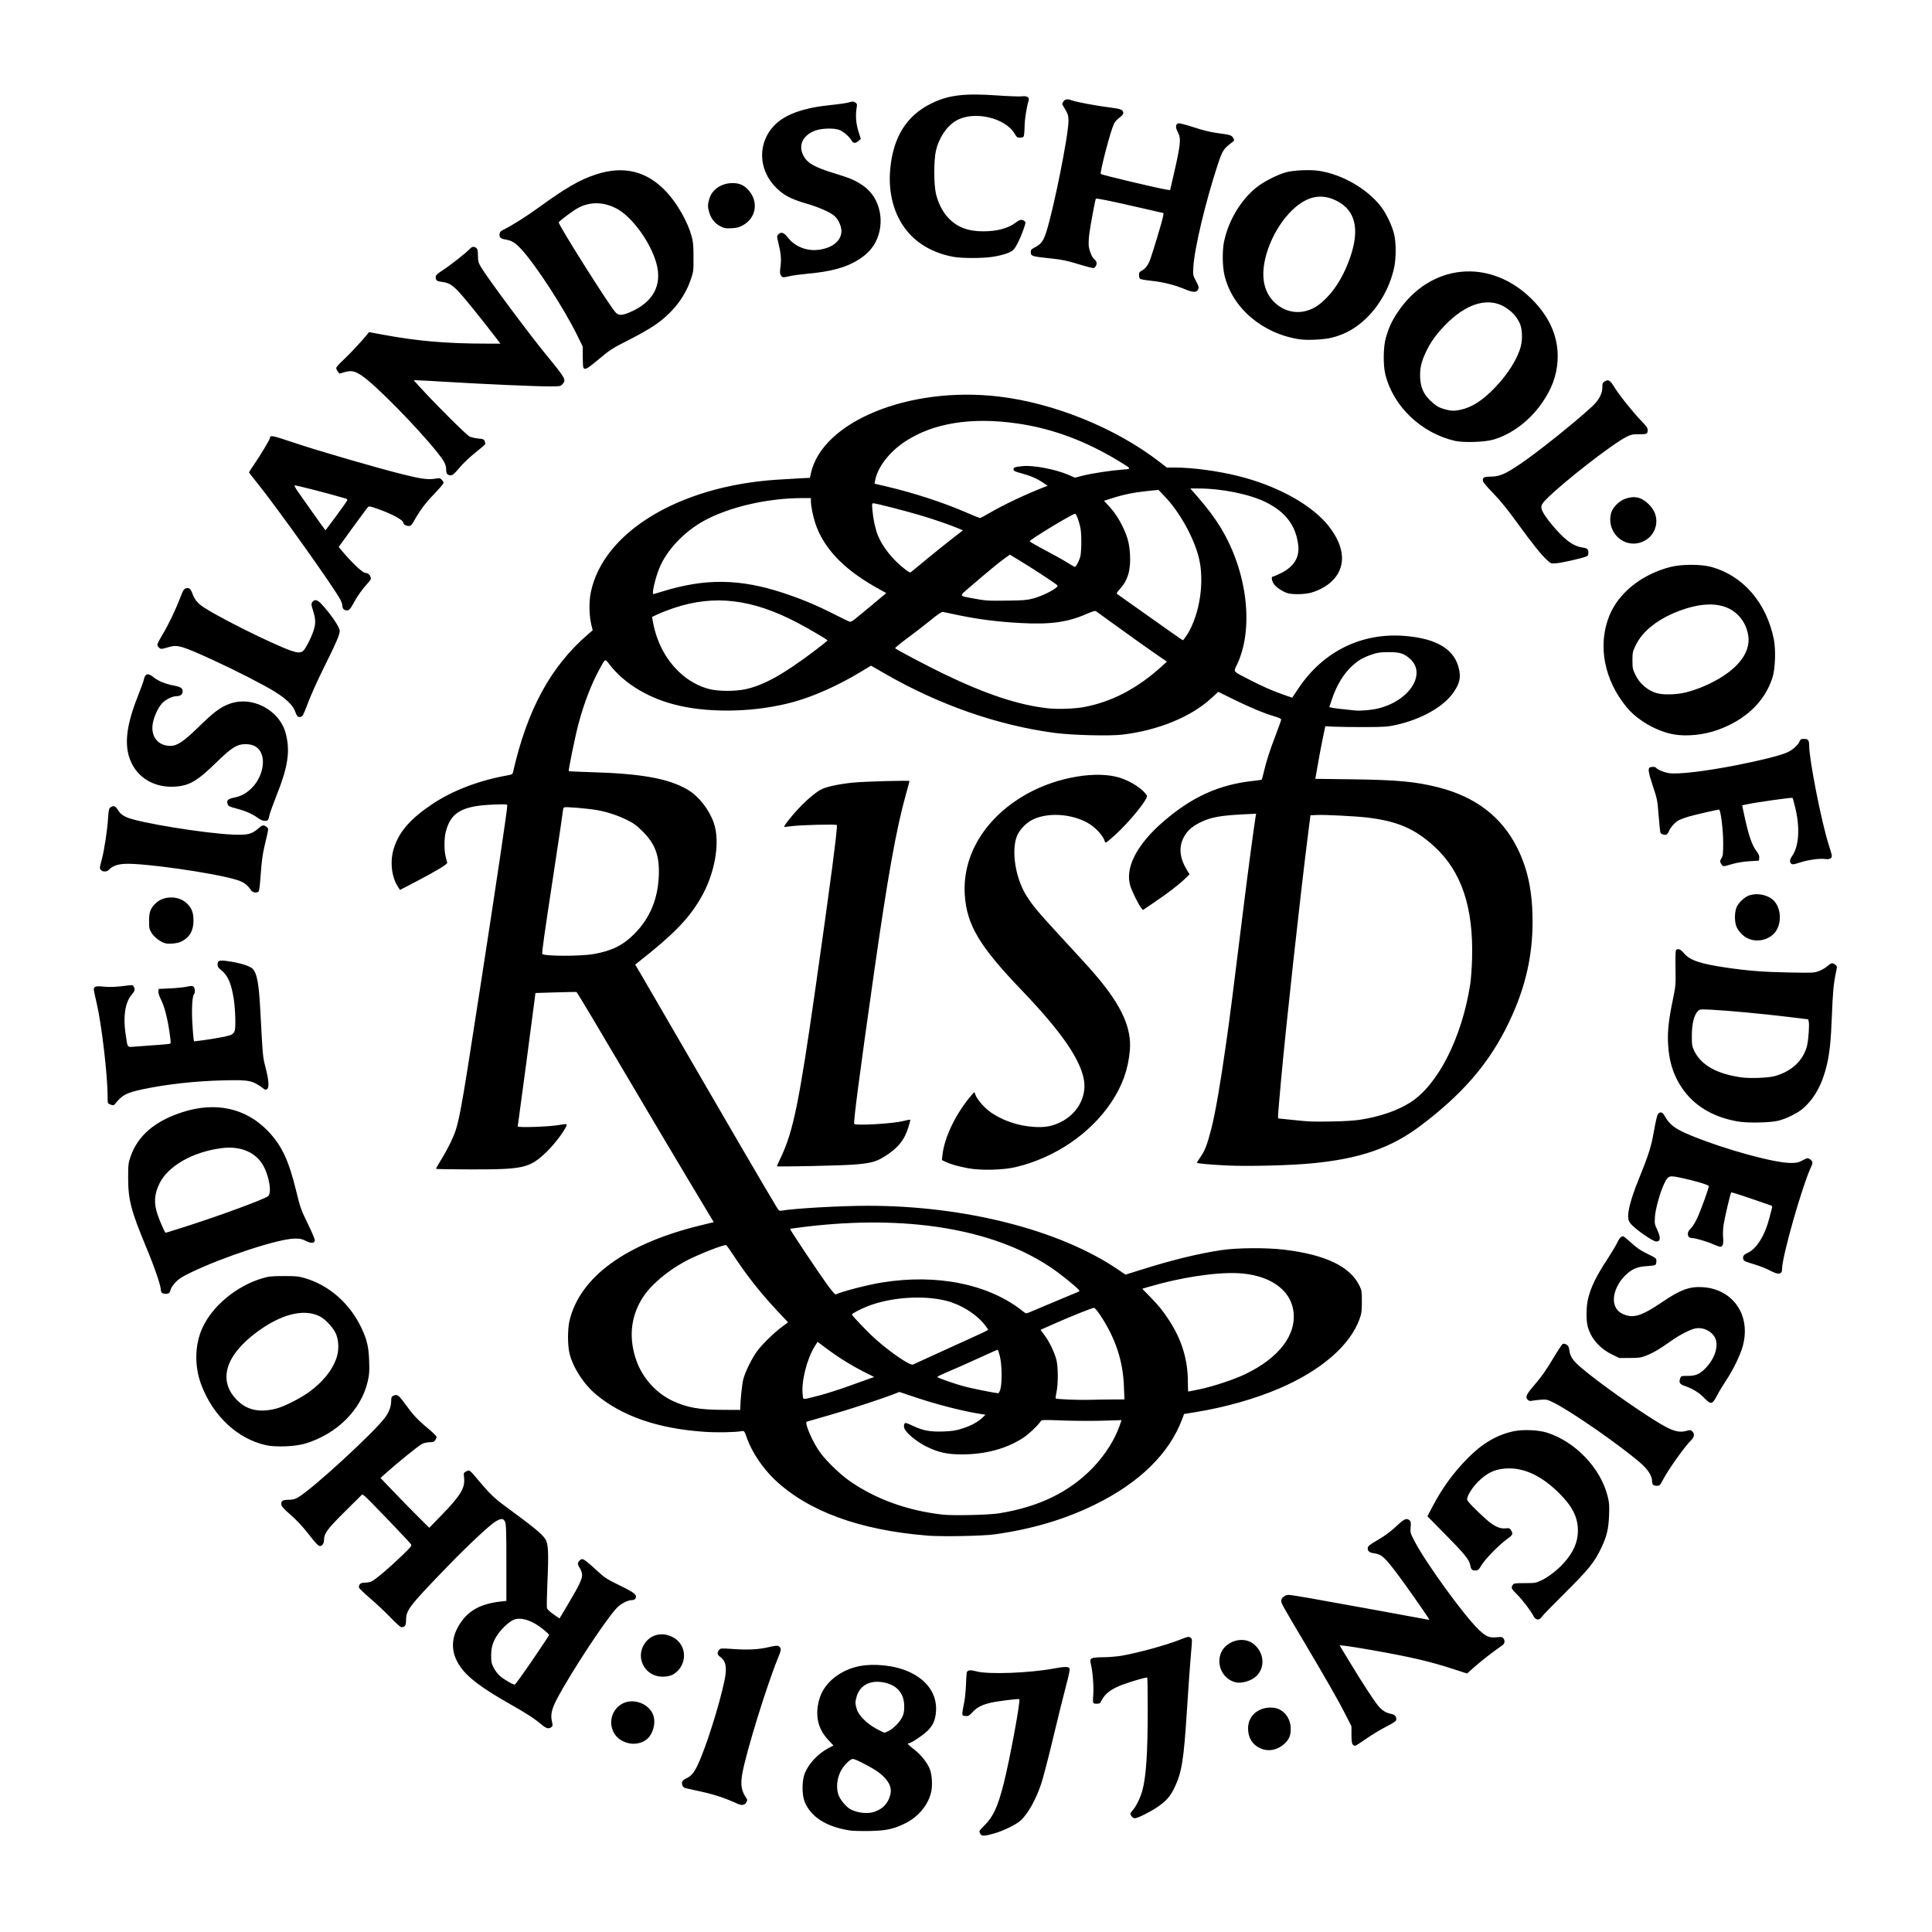 <?xml version="1.0" encoding="UTF-8" standalone="no"?>
<!-- Created with Inkscape (http://www.inkscape.org/) -->

<svg
   id="svg4177"
   version="1.1"
   inkscape:version="1.1.2 (b8e25be8, 2022-02-05)"
   width="262.383"
   height="262.399"
   viewBox="0 0 262.383 262.399"
   sodipodi:docname="Rhode_Island_School_of_Design_seal.svg"
   xmlns:inkscape="http://www.inkscape.org/namespaces/inkscape"
   xmlns:sodipodi="http://sodipodi.sourceforge.net/DTD/sodipodi-0.dtd"
   xmlns="http://www.w3.org/2000/svg"
   xmlns:svg="http://www.w3.org/2000/svg"
   xmlns:rdf="http://www.w3.org/1999/02/22-rdf-syntax-ns#"
   xmlns:cc="http://creativecommons.org/ns#"
   xmlns:dc="http://purl.org/dc/elements/1.1/">
  <defs
     id="defs4181" />
  <sodipodi:namedview
     pagecolor="#ffffff"
     bordercolor="#666666"
     borderopacity="1"
     objecttolerance="10"
     gridtolerance="10"
     guidetolerance="10"
     inkscape:pageopacity="0"
     inkscape:pageshadow="2"
     inkscape:window-width="1920"
     inkscape:window-height="1027"
     id="namedview4179"
     showgrid="false"
     fit-margin-top="0"
     fit-margin-left="0"
     fit-margin-right="0"
     fit-margin-bottom="0"
     inkscape:zoom="1.6480316"
     inkscape:cx="145.93166"
     inkscape:cy="31.2494"
     inkscape:window-x="0"
     inkscape:window-y="25"
     inkscape:window-maximized="1"
     inkscape:current-layer="svg4177"
     showguides="true"
     inkscape:guide-bbox="true"
     inkscape:pagecheckerboard="0" />
  <style
     id="style6"
     type="text/css">
	
		.st1 {fill:#ffffff;stroke:#000000;stroke-linecap:butt;stroke-width:3}
		.st2 {fill:none;fill-rule:evenodd;font-size:12px;overflow:visible;stroke-linecap:square;stroke-miterlimit:3}
	
	</style>
  <style
     id="style6-9"
     type="text/css">
	
		.st1 {fill:#0000ff;stroke:#000000;stroke-linecap:round;stroke-linejoin:round;stroke-width:2.16}
		.st2 {fill:#ffff00;stroke:#000000;stroke-linecap:round;stroke-linejoin:round;stroke-width:2.16}
		.st3 {fill:none;fill-rule:evenodd;font-size:12px;overflow:visible;stroke-linecap:square;stroke-miterlimit:3}
	
	</style>
  <style
     id="style6-2"
     type="text/css">
	
		.st1 {fill:#000000;stroke:#000000;stroke-linecap:round;stroke-linejoin:round;stroke-width:1.2}
		.st2 {fill:none;fill-rule:evenodd;font-size:12px;overflow:visible;stroke-linecap:square;stroke-miterlimit:3}
	
	</style>
  <style
     id="style6-0"
     type="text/css">
	
		.st1 {fill:#000000;stroke:#000000;stroke-linecap:butt;stroke-width:3}
		.st2 {fill:none;fill-rule:evenodd;font-size:12px;overflow:visible;stroke-linecap:square;stroke-miterlimit:3}
	
	</style>
  <style
     id="style6-5"
     type="text/css">
	
		.st1 {fill:#ff0000;stroke:#000000;stroke-linecap:butt;stroke-width:3}
		.st2 {stroke:#000000;stroke-linecap:round;stroke-linejoin:round;stroke-width:2.25}
		.st3 {fill:#000000;stroke:#000000;stroke-linecap:round;stroke-linejoin:round;stroke-width:0.24}
		.st4 {fill:none;fill-rule:evenodd;font-size:12px;overflow:visible;stroke-linecap:square;stroke-miterlimit:3}
	
	</style>
  <path
     style="fill:#000000"
     d="m 133.147,249.074 c -0.227,-0.364 -0.194,-0.435 0.543,-1.16 1.2,-1.179 1.835,-2.563 2.635,-5.742 0.841,-3.344 2.295,-11.22 2.106,-11.409 -0.085,-0.085 -2.971,0.27 -3.853,0.475 -1.2,0.278 -1.876,0.623 -2.474,1.263 -0.489,0.523 -0.595,0.582 -0.982,0.55 -0.397,-0.033 -0.433,-0.066 -0.425,-0.392 0.005,-0.196 0.104,-0.782 0.221,-1.304 0.117,-0.521 0.235,-1.615 0.264,-2.429 0.029,-0.815 0.076,-1.598 0.105,-1.74 0.079,-0.383 0.44,-0.436 1.33,-0.197 1.632,0.438 7.253,0.225 10.568,-0.401 1.346,-0.254 1.901,-0.259 2.054,-0.019 0.09,0.141 -0.037,0.788 -0.489,2.489 -0.336,1.264 -1.119,4.429 -1.74,7.035 -0.621,2.606 -1.338,5.358 -1.591,6.117 -0.718,2.146 -1.704,3.938 -2.735,4.969 -0.567,0.567 -2.343,1.443 -3.713,1.832 -1.275,0.362 -1.63,0.374 -1.825,0.062 z m -17.735,-0.482 c -3.199,-0.496 -5.303,-1.835 -6.135,-3.905 -0.379,-0.941 -0.376,-2.852 0.006,-3.819 0.541,-1.37 1.81,-2.716 3.294,-3.495 l 0.612,-0.321 -0.687,-0.735 c -1.239,-1.325 -1.706,-2.825 -1.439,-4.623 0.244,-1.642 1.021,-2.942 2.36,-3.949 1.607,-1.209 3.46,-1.732 5.77,-1.631 5.122,0.225 8.405,3.012 7.884,6.695 -0.136,0.961 -0.378,1.471 -1.029,2.167 -0.553,0.591 -2.301,1.771 -2.624,1.771 -0.28,0 -0.112,0.191 0.773,0.882 0.901,0.703 1.752,1.783 2.09,2.652 0.27,0.696 0.367,2.063 0.207,2.925 -0.333,1.798 -1.722,3.521 -3.568,4.426 -1.6,0.784 -2.575,0.991 -4.859,1.033 -1.075,0.02 -2.271,-0.013 -2.656,-0.073 z m 3.382,-2.547 c 1.147,-0.404 1.83,-1.154 2.123,-2.331 0.254,-1.02 -0.276,-2.023 -1.59,-3.012 -0.798,-0.6 -3.14,-1.822 -3.492,-1.822 -0.395,0 -1.292,0.916 -1.691,1.728 -0.481,0.977 -0.594,2.193 -0.289,3.112 0.223,0.673 1.068,1.695 1.651,1.999 0.996,0.519 2.356,0.654 3.288,0.326 z m 1.902,-10.968 c 0.665,-0.339 1.532,-1.237 1.849,-1.914 0.197,-0.421 0.262,-0.777 0.26,-1.422 -0.006,-1.823 -1.041,-2.971 -2.957,-3.28 -1.736,-0.28 -3.059,0.443 -3.494,1.906 -0.229,0.772 -0.228,0.969 0.008,1.764 0.255,0.858 1.392,1.983 2.717,2.687 0.519,0.276 0.985,0.502 1.037,0.504 0.051,0.002 0.312,-0.109 0.579,-0.245 z m 32.989,11.598 c -0.245,-0.349 -0.239,-0.377 0.156,-0.829 0.48,-0.549 1.039,-1.71 1.313,-2.724 0.504,-1.868 0.717,-5.115 0.717,-10.946 0,-2.353 -0.029,-4.307 -0.063,-4.341 -0.083,-0.083 -1.781,0.398 -3.226,0.914 -1.379,0.493 -2.267,1.076 -2.751,1.808 -0.197,0.298 -0.358,0.584 -0.358,0.637 0,0.145 -0.542,0.251 -0.826,0.161 -0.24,-0.076 -0.247,-0.129 -0.171,-1.231 0.079,-1.15 -0.078,-3.119 -0.331,-4.141 -0.2,-0.81 -0.046,-0.893 1.711,-0.916 0.8,-0.01 1.934,-0.106 2.52,-0.213 2.401,-0.436 5.948,-1.414 7.88,-2.171 1.136,-0.445 1.18,-0.453 1.467,-0.243 0.196,0.144 0.198,0.258 0.024,2.103 -0.101,1.073 -0.342,4.458 -0.537,7.521 -0.447,7.059 -0.707,8.664 -1.752,10.814 -0.548,1.129 -1.137,1.778 -2.335,2.575 -1.072,0.713 -2.637,1.483 -3.015,1.483 -0.131,0 -0.321,-0.119 -0.423,-0.263 z m -53.511,-1.706 c -1.714,-0.775 -3.142,-1.254 -4.87,-1.634 -1.069,-0.235 -2.063,-0.455 -2.207,-0.488 -0.332,-0.075 -0.548,-0.469 -0.457,-0.833 0.046,-0.184 0.244,-0.357 0.577,-0.504 0.626,-0.277 1.033,-0.749 1.516,-1.763 1.118,-2.342 2.993,-8.256 3.675,-11.592 0.346,-1.692 0.175,-2.586 -0.603,-3.139 -0.406,-0.289 -0.451,-0.573 -0.15,-0.935 0.202,-0.243 0.249,-0.246 1.926,-0.128 2.047,0.144 3.478,0.065 4.9,-0.273 0.735,-0.175 1.105,-0.214 1.236,-0.131 0.435,0.274 0.426,0.451 -0.084,1.696 -1.51,3.683 -4.27,12.618 -4.815,15.589 -0.282,1.537 -0.137,2.403 0.572,3.408 0.119,0.169 0.112,0.271 -0.035,0.533 -0.218,0.391 -0.604,0.454 -1.181,0.193 z m 70.885,-7.583 c -1.023,-0.51 -1.56,-1.427 -1.56,-2.664 0,-1.727 1.453,-2.946 3.347,-2.809 1.322,0.096 2.347,1.214 2.439,2.659 0.065,1.013 -0.191,1.672 -0.884,2.282 -0.993,0.874 -2.253,1.075 -3.342,0.532 z m 12.646,-0.478 c -0.111,-0.134 -0.162,-0.548 -0.163,-1.333 l -9.8e-4,-1.139 -0.785,-1.541 c -0.993,-1.948 -2.507,-4.603 -5.574,-9.777 -3.141,-5.298 -3.18,-5.367 -3.18,-5.724 0,-0.39 0.506,-0.794 0.994,-0.794 0.203,0 1.409,0.183 2.68,0.407 2.989,0.527 15.992,2.891 16.27,2.959 0.197,0.048 0.196,0.024 -0.024,-0.324 -0.489,-0.774 -3.031,-4.389 -3.95,-5.617 -1.914,-2.559 -2.32,-2.931 -3.356,-3.073 -0.646,-0.088 -0.908,-0.312 -0.859,-0.734 0.03,-0.257 0.268,-0.444 1.399,-1.103 0.94,-0.548 1.699,-1.108 2.447,-1.809 1.125,-1.053 1.429,-1.19 1.833,-0.824 0.176,0.159 0.199,0.315 0.142,0.929 -0.066,0.709 -0.046,0.782 0.496,1.833 1.531,2.964 6.734,10.144 8.747,12.071 0.997,0.954 1.441,1.144 2.433,1.043 0.644,-0.066 0.779,-0.046 0.916,0.135 0.242,0.319 0.2,0.712 -0.098,0.921 -1.307,0.915 -2.829,2.094 -3.737,2.896 l -1.095,0.966 -1.865,-0.604 c -3.272,-1.06 -5.771,-1.639 -11.192,-2.596 -1.48,-0.261 -3.044,-0.511 -3.476,-0.555 l -0.785,-0.081 1.392,2.299 c 1.677,2.771 3.153,5.04 3.824,5.882 0.523,0.655 1.093,1.014 1.824,1.146 0.475,0.086 0.723,0.388 0.661,0.804 -0.027,0.183 -0.393,0.43 -1.4,0.945 -0.75,0.383 -1.968,1.122 -2.707,1.642 -0.739,0.52 -1.413,0.945 -1.496,0.945 -0.084,0 -0.225,-0.087 -0.314,-0.194 z M 85.046,236.654 c -0.863,-0.308 -1.388,-0.749 -1.745,-1.467 -0.684,-1.373 -0.146,-3.07 1.207,-3.806 1.378,-0.75 3.344,-0.144 4.084,1.26 0.512,0.971 0.267,2.485 -0.546,3.377 -0.67,0.736 -1.954,1.008 -2.999,0.635 z m -11.534,-2.472 c -0.948,-0.795 -2.06,-1.515 -4.266,-2.765 -3.854,-2.183 -5.75,-3.618 -6.777,-5.13 -1.307,-1.924 -1.271,-3.918 0.105,-5.938 1.163,-1.706 2.825,-2.568 5.516,-2.86 l 0.681,-0.074 v -5.15 c 0,-4.229 -0.031,-5.224 -0.172,-5.561 -0.214,-0.513 -0.505,-0.532 -1.276,-0.084 -0.81,0.47 -3.887,3.357 -6.788,6.366 -5.055,5.244 -5.392,5.69 -5.392,7.126 0,0.65 -0.168,0.875 -0.652,0.875 -0.107,0 -0.762,-0.593 -1.456,-1.317 -0.694,-0.724 -1.944,-1.899 -2.777,-2.611 -0.833,-0.712 -1.515,-1.376 -1.515,-1.476 0,-0.446 0.235,-0.64 0.778,-0.64 0.293,0 0.705,-0.074 0.914,-0.163 0.504,-0.216 2.388,-1.806 4.13,-3.486 1.263,-1.218 1.387,-1.374 1.249,-1.571 -0.291,-0.416 -5.931,-6.29 -6.273,-6.533 l -0.342,-0.244 -2.316,2.295 c -2.437,2.416 -2.878,3.015 -2.88,3.916 -9.85e-4,0.44 -0.242,0.808 -0.53,0.808 -0.249,0 -0.557,-0.324 -1.714,-1.803 -0.697,-0.891 -1.519,-1.763 -2.295,-2.436 -0.907,-0.786 -1.219,-1.13 -1.248,-1.374 -0.061,-0.519 0.155,-0.668 0.971,-0.669 0.583,-9.8e-4 0.843,-0.069 1.319,-0.342 1.902,-1.095 10.279,-8.786 11.785,-10.82 0.553,-0.747 0.836,-1.526 0.836,-2.302 0,-0.383 0.057,-0.541 0.229,-0.633 0.554,-0.297 0.757,-0.168 1.628,1.033 1.14,1.571 1.728,2.203 3.118,3.352 0.653,0.539 1.187,1.067 1.187,1.173 0,0.106 -0.083,0.311 -0.184,0.455 -0.145,0.208 -0.302,0.264 -0.741,0.266 -0.306,0.002 -0.769,0.101 -1.03,0.221 -0.427,0.197 -3.44,2.636 -5.032,4.072 l -0.624,0.563 1.783,1.866 c 0.98,1.026 2.47,2.549 3.311,3.384 l 1.528,1.518 1.675,-1.727 c 2.595,-2.676 3.205,-3.688 3.052,-5.066 -0.074,-0.666 -0.07,-0.678 0.294,-0.867 0.458,-0.237 0.404,-0.278 1.827,1.416 1.285,1.53 2.04,2.261 3.266,3.162 4.07,2.99 5.161,3.88 5.64,4.604 0.412,0.623 0.47,1.766 0.293,5.824 -0.078,1.794 -0.108,3.391 -0.067,3.55 0.046,0.178 0.387,0.504 0.89,0.853 l 0.816,0.565 1.151,-1.928 c 1.582,-2.65 1.989,-3.528 1.91,-4.119 -0.034,-0.255 -0.174,-0.622 -0.311,-0.814 -0.137,-0.192 -0.249,-0.453 -0.249,-0.58 0,-0.256 0.348,-0.622 0.591,-0.622 0.218,0 0.827,0.481 2.076,1.638 0.962,0.892 1.256,1.082 2.991,1.929 2.036,0.995 2.413,1.3 2.168,1.757 -0.09,0.169 -0.249,0.245 -0.512,0.246 -0.564,0.002 -1.5,0.494 -2.056,1.081 -1.489,1.574 -6.186,8.716 -8.055,12.247 -0.759,1.434 -0.942,2.211 -0.738,3.126 0.13,0.583 0.123,0.653 -0.08,0.802 -0.371,0.271 -0.68,0.183 -1.362,-0.389 z m -1.19,-8.739 c 1.241,-1.818 2.256,-3.35 2.256,-3.404 0,-0.054 -0.346,-0.384 -0.77,-0.733 -1.466,-1.209 -3.006,-1.723 -4.012,-1.339 -0.596,0.228 -1.615,1.154 -2.183,1.985 -0.658,0.962 -0.897,1.707 -0.907,2.828 -0.008,0.875 0.035,1.096 0.323,1.684 0.183,0.372 0.566,0.883 0.851,1.134 0.574,0.505 1.816,1.223 2.04,1.18 0.079,-0.015 1.159,-1.516 2.4,-3.334 z m 95.46,3.023 c -2.374,-0.618 -2.978,-3.812 -0.978,-5.171 1.167,-0.793 2.617,-0.765 3.566,0.07 1.344,1.183 1.452,3.129 0.238,4.282 -0.676,0.641 -2.017,1.03 -2.825,0.82 z m -78.746,-0.9 c -1.639,-0.531 -2.455,-2.371 -1.736,-3.913 0.753,-1.614 2.51,-2.16 4.124,-1.283 1.916,1.041 1.972,3.732 0.105,4.967 -0.585,0.387 -1.691,0.489 -2.493,0.229 z m 36.855,-19.024 c -9.155,-0.736 -16.164,-3.31 -20.671,-7.591 -1.63,-1.548 -3.085,-3.711 -3.753,-5.578 -0.382,-1.069 -0.383,-1.069 -0.748,-1.007 -0.955,0.163 -3.394,0.203 -5.106,0.083 -6.255,-0.438 -11.069,-2.093 -14.619,-5.029 -1.694,-1.4 -3.151,-3.635 -3.643,-5.586 -0.275,-1.089 -0.277,-3.356 -0.004,-4.486 1.437,-5.95 7.658,-10.466 17.825,-12.94 l 1.761,-0.429 -3.458,-5.768 c -1.902,-3.172 -5.501,-9.234 -7.997,-13.47 -3.967,-6.734 -7.037,-11.876 -7.171,-12.012 -0.023,-0.024 -1.291,-0.004 -2.816,0.044 l -2.774,0.087 -0.129,1.023 c -0.359,2.836 -1.934,14.689 -2.093,15.746 -0.1,0.668 -0.182,1.275 -0.182,1.35 0,0.188 4.222,0.046 5.565,-0.187 0.552,-0.096 1.028,-0.149 1.059,-0.118 0.235,0.235 -1.467,2.587 -2.761,3.817 -2.272,2.158 -3.089,2.341 -10.354,2.324 -2.494,-0.006 -4.562,-0.038 -4.595,-0.071 -0.033,-0.033 0.271,-0.585 0.674,-1.227 0.404,-0.642 0.986,-1.703 1.294,-2.357 1.14,-2.423 1.162,-2.537 4.014,-20.98 2.158,-13.953 3.681,-24.185 3.681,-24.735 0,-0.241 -0.035,-0.245 -1.807,-0.178 -4.311,0.162 -5.853,1.033 -6.542,3.696 -0.23,0.888 -0.236,2.537 -0.012,3.396 0.094,0.361 0.187,0.727 0.207,0.814 0.046,0.197 -1.555,1.162 -4.313,2.598 l -2.097,1.092 -0.294,-0.451 c -0.857,-1.313 -1.09,-3.434 -0.566,-5.132 0.715,-2.316 2.233,-4.067 5.295,-6.111 2.687,-1.794 6.262,-3.162 10.041,-3.844 0.717,-0.129 0.808,-0.177 0.872,-0.457 1.942,-8.529 5.121,-14.368 10.202,-18.741 l 0.618,-0.531 -0.177,-0.711 c -0.312,-1.253 -0.346,-3.158 -0.079,-4.444 1.695,-8.161 11.947,-14.39 25.151,-15.284 1.01,-0.068 2.46,-0.155 3.222,-0.193 l 1.385,-0.069 0.124,-0.58 c 1.51,-7.043 13.31,-11.889 25.487,-10.466 7.547,0.882 15.959,4.3 21.885,8.895 l 0.969,0.752 1.104,3.99e-4 c 2.363,8.16e-4 5.754,0.451 8.509,1.131 5.382,1.327 10.075,3.913 12.372,6.819 2.293,2.899 2.416,5.679 0.336,7.585 -0.755,0.692 -1.982,1.313 -3.008,1.523 -0.976,0.2 -2.439,0.182 -3.034,-0.036 -0.652,-0.239 -1.479,-0.81 -1.732,-1.196 -0.296,-0.451 -0.385,-1.013 -0.162,-1.013 0.098,0 0.608,-0.215 1.133,-0.477 1.732,-0.867 2.513,-2.107 2.341,-3.717 -0.285,-2.662 -1.67,-4.54 -4.334,-5.878 -2.231,-1.12 -6.026,-1.897 -9.264,-1.897 h -1.063 l 1.058,1.215 c 1.286,1.476 2.293,2.83 3.106,4.177 3.589,5.941 4.493,13.654 2.173,18.526 -0.495,1.04 -0.663,0.84 1.738,2.077 1.796,0.926 3.045,1.47 4.746,2.067 l 1.013,0.355 0.841,-1.262 c 3.343,-5.018 8.572,-7.6 14.439,-7.132 4.465,0.357 6.895,1.893 7.412,4.687 0.198,1.073 0.017,1.789 -0.735,2.913 -1.341,2.002 -4.427,3.751 -7.963,4.513 -1.051,0.227 -1.583,0.261 -4.111,0.267 -1.597,0.004 -3.463,-0.02 -4.148,-0.052 l -1.244,-0.059 -0.378,1.837 c -0.208,1.01 -0.489,2.503 -0.625,3.318 -0.136,0.815 -0.272,1.595 -0.302,1.733 l -0.055,0.252 5.005,0.065 c 6.14,0.08 8.632,0.312 11.714,1.094 5.04,1.278 8.603,4.004 10.697,8.187 1.456,2.908 2.096,5.981 2.097,10.059 0.002,5.048 -1.149,9.645 -3.634,14.523 -2.56,5.025 -6.02,8.976 -11.487,13.117 -4.075,3.087 -8.302,4.556 -14.918,5.183 -2.875,0.273 -8.532,0.417 -11.304,0.289 -2.244,-0.104 -4.134,-0.269 -4.234,-0.369 -0.026,-0.026 0.167,-0.35 0.429,-0.72 0.636,-0.897 0.966,-1.744 1.518,-3.906 0.549,-2.148 1.21,-5.962 2.018,-11.645 0.531,-3.735 0.876,-6.435 2.506,-19.612 0.459,-3.71 1.342,-10.296 1.492,-11.127 l 0.073,-0.402 -1.646,0.082 c -3.237,0.161 -4.529,0.399 -5.94,1.096 -1.174,0.58 -1.839,1.196 -2.299,2.131 -0.631,1.283 -0.487,2.719 0.424,4.231 l 0.417,0.692 -0.597,0.581 c -0.836,0.815 -2.373,1.997 -4.188,3.221 l -1.55,1.046 -0.257,-0.32 c -0.32,-0.399 -1.138,-2.039 -1.411,-2.829 -0.854,-2.472 0.782,-5.71 4.497,-8.906 3.879,-3.336 7.515,-4.976 12.147,-5.481 0.611,-0.067 1.134,-0.143 1.161,-0.17 0.027,-0.027 0.155,-0.496 0.284,-1.041 0.37,-1.558 0.785,-2.85 1.603,-4.984 0.417,-1.087 0.758,-2.05 0.758,-2.139 0,-0.099 -0.344,-0.263 -0.892,-0.424 -1.447,-0.426 -3.292,-1.191 -5.548,-2.301 l -2.115,-1.041 -0.86,0.803 c -2.768,2.585 -7.292,4.446 -12.192,5.016 -1.77,0.206 -6.881,0.072 -9.204,-0.241 -7.746,-1.044 -15.651,-3.808 -23.023,-8.051 l -1.87,-1.076 -1.448,0.872 c -3.036,1.829 -6.311,3.292 -9.075,4.055 -4.91,1.356 -10.944,1.552 -15.54,0.507 -4.005,-0.911 -7.388,-2.916 -9.456,-5.602 -0.624,-0.81 -0.539,-0.853 -1.389,0.699 -1.094,1.999 -2.108,4.657 -2.847,7.464 -0.45,1.711 -1.375,6.244 -1.291,6.328 0.03,0.029 1.453,0.095 3.163,0.145 6.755,0.198 10.407,0.866 12.983,2.376 1.491,0.874 2.897,2.662 3.544,4.506 0.919,2.619 0.153,6.963 -1.813,10.291 -1.674,2.832 -3.674,4.875 -8.455,8.635 l -0.405,0.319 1.012,1.713 c 0.557,0.942 3.656,6.282 6.888,11.867 4.862,8.402 9.594,16.503 11.292,19.331 0.31,0.517 0.375,0.563 0.697,0.507 1.792,-0.311 7.969,-0.659 11.734,-0.661 13.151,-0.006 26.063,3.289 33.955,8.664 l 1.013,0.69 2.068,-0.652 c 4.188,-1.321 7.761,-2.198 10.896,-2.674 2.175,-0.33 6.191,-0.359 8.622,-0.062 5.628,0.688 8.951,2.295 10.206,4.935 0.284,0.597 0.31,0.777 0.307,2.133 -0.003,1.303 -0.041,1.587 -0.32,2.358 -1.298,3.591 -5.257,7.005 -10.936,9.432 -3.298,1.409 -7.334,2.55 -11.301,3.194 l -1.585,0.257 -0.265,0.705 c -1.762,4.685 -5.783,8.623 -11.852,11.606 -4.089,2.01 -8.587,3.343 -13.628,4.038 -1.643,0.227 -7.194,0.329 -9.184,0.169 z m 9.777,-3.016 c 5.412,-0.867 9.583,-2.894 12.755,-6.2 1.671,-1.741 2.982,-3.812 3.658,-5.777 l 0.235,-0.682 -2.577,0.077 c -1.417,0.042 -3.856,0.029 -5.419,-0.029 -2.825,-0.105 -2.844,-0.104 -3.016,0.147 -0.413,0.601 -1.541,1.672 -2.277,2.161 -2.268,1.508 -5.155,2.298 -8.395,2.297 -1.999,0 -3.151,-0.254 -4.799,-1.057 -1.228,-0.598 -2.619,-1.713 -2.961,-2.375 -0.192,-0.371 -0.114,-0.833 0.14,-0.833 0.095,0 0.566,0.189 1.046,0.42 1.278,0.615 2.306,0.799 4.086,0.732 1.237,-0.046 1.667,-0.116 2.608,-0.422 1.182,-0.385 2.05,-0.86 2.698,-1.478 l 0.387,-0.369 -1.276,-0.215 c -2.088,-0.352 -5.502,-1.239 -8.037,-2.088 l -2.377,-0.796 -0.705,0.275 c -1.757,0.686 -6.131,2.116 -8.799,2.876 -1.609,0.459 -2.991,0.857 -3.069,0.885 -0.374,0.132 0.826,2.87 1.87,4.269 0.821,1.1 2.569,2.798 3.755,3.649 3.525,2.527 7.938,4.15 12.793,4.703 1.411,0.161 6.287,0.053 7.677,-0.17 z m -35.133,-14.314 c 0.014,-1.045 0.244,-3.242 0.406,-3.881 0.262,-1.032 1.22,-2.961 1.944,-3.914 0.714,-0.939 2.28,-2.458 3.352,-3.249 l 0.789,-0.582 -1.343,-1.43 c -2.36,-2.514 -4.171,-4.797 -5.984,-7.544 -0.533,-0.808 -1.018,-1.488 -1.077,-1.509 -0.311,-0.115 -3.918,1.308 -5.557,2.192 -2.522,1.36 -4.757,3.284 -5.844,5.031 -1.6,2.571 -1.861,5.508 -0.759,8.544 0.855,2.357 2.741,4.409 4.986,5.427 1.935,0.877 3.523,1.156 6.682,1.172 l 2.4,0.012 0.004,-0.267 z m 50.763,-1.155 h 1.409 l -0.069,-1.807 c -0.132,-3.429 -1.141,-6.487 -3.15,-9.54 -0.409,-0.622 -0.803,-1.096 -0.91,-1.096 -0.25,0 -3.22,1.189 -5.465,2.188 l -1.798,0.8 0.541,0.728 c 0.675,0.909 1.393,2.41 1.627,3.406 0.23,0.975 0.232,3.231 0.004,4.306 -0.096,0.452 -0.151,0.844 -0.124,0.872 0.12,0.12 3.003,0.24 4.686,0.194 1.01,-0.027 2.471,-0.05 3.246,-0.05 z m -40.007,-0.546 c 0.866,-0.223 2.626,-0.783 3.911,-1.245 1.284,-0.462 2.601,-0.933 2.927,-1.047 l 0.591,-0.207 -1.539,-0.784 c -1.679,-0.855 -3.48,-1.989 -5.105,-3.215 l -1.042,-0.786 -0.391,0.626 c -1.059,1.696 -1.834,4.786 -1.634,6.52 0.091,0.79 -0.194,0.773 2.282,0.137 z m 24.569,-0.847 c 0.249,-0.858 0.215,-3.314 -0.061,-4.444 -0.124,-0.505 -0.264,-0.918 -0.311,-0.918 -0.048,0 -1.198,0.512 -2.555,1.138 -1.358,0.626 -3.209,1.446 -4.113,1.823 -0.904,0.377 -1.592,0.718 -1.528,0.757 0.343,0.212 2.487,0.957 3.628,1.26 1.059,0.282 4.059,0.886 4.646,0.935 0.073,0.006 0.206,-0.242 0.296,-0.552 z m 27.032,0.02 c 1.892,-0.398 4.658,-1.314 6.208,-2.055 4.608,-2.201 7.013,-5.361 6.552,-8.61 -0.413,-2.917 -3.285,-4.883 -7.455,-5.105 -3.051,-0.163 -7.92,0.579 -12.227,1.861 l -0.843,0.251 1.004,1.027 c 1.249,1.278 1.779,1.931 2.637,3.25 1.735,2.667 2.553,5.342 2.554,8.353 0,0.733 0.026,1.333 0.058,1.333 0.032,0 0.711,-0.138 1.511,-0.306 z m -34.151,-5.537 c 5.381,-2.442 5.445,-2.473 5.445,-2.577 0,-0.045 -0.217,-0.354 -0.483,-0.687 -1.142,-1.435 -3.172,-2.702 -5.146,-3.213 -3.148,-0.815 -7.677,-0.497 -10.788,0.758 -1.021,0.412 -2.07,0.965 -2.07,1.093 0,0.155 2.161,2.409 3.2,3.338 2.034,1.82 4.734,3.652 5.095,3.458 0.104,-0.056 2.24,-1.032 4.746,-2.169 z m 14.333,-6.3 c 1.662,-0.699 3.149,-1.32 3.304,-1.38 0.278,-0.108 0.279,-0.114 0.059,-0.359 -0.516,-0.576 -2.572,-2.211 -3.843,-3.056 -7.787,-5.179 -19.528,-7.102 -33.234,-5.444 -1.108,0.134 -2.035,0.264 -2.06,0.289 -0.061,0.06 3.85,5.925 5.077,7.614 0.535,0.737 1.035,1.314 1.111,1.282 1.12,-0.471 4.325,-1.297 6.249,-1.611 7.548,-1.232 14.638,0.225 19.249,3.953 0.322,0.26 0.389,0.273 0.711,0.135 0.196,-0.084 1.715,-0.724 3.377,-1.422 z m 41.595,-24.769 c 2.716,-0.415 5.157,-1.256 6.888,-2.371 3.761,-2.423 6.974,-8.77 8.111,-16.021 0.1,-0.64 0.213,-2.149 0.25,-3.355 0.22,-7.113 -1.43,-12.021 -5.189,-15.431 -2.616,-2.374 -5,-3.393 -9.053,-3.871 -1.533,-0.181 -5.643,-0.392 -6.755,-0.348 l -0.948,0.038 -0.324,2.548 c -1.062,8.34 -3.047,26.445 -3.696,33.714 -0.426,4.77 -0.436,4.918 -0.321,4.918 0.057,0 0.844,0.079 1.749,0.176 2.523,0.269 2.654,0.275 5.437,0.233 1.598,-0.024 3.089,-0.113 3.851,-0.229 z M 80.645,129.566 c 2.406,-0.424 3.932,-1.172 5.431,-2.661 2.157,-2.142 3.261,-4.728 3.395,-7.95 0.113,-2.723 -0.474,-4.339 -2.2,-6.048 -0.844,-0.836 -1.217,-1.108 -2.147,-1.562 -1.308,-0.639 -2.689,-1.089 -4.1,-1.335 -1.2,-0.209 -4.154,-0.457 -4.386,-0.368 -0.091,0.035 -0.165,0.174 -0.165,0.309 0,0.135 -0.531,3.723 -1.18,7.973 -1.412,9.251 -1.736,11.546 -1.643,11.64 0.311,0.311 5.232,0.313 6.994,0.003 z M 187.265,96.19 c 4.222,-1.079 6.498,-4.723 4.207,-6.736 -0.83,-0.729 -1.367,-0.893 -2.893,-0.886 -1.165,0.005 -1.498,0.053 -2.298,0.329 -1.168,0.403 -1.804,0.773 -2.635,1.533 -1.184,1.082 -2.113,2.612 -2.767,4.559 l -0.348,1.036 0.281,0.076 c 0.251,0.068 1.929,0.27 3.205,0.387 0.832,0.076 2.322,-0.06 3.249,-0.297 z M 147.221,96.023 c 3.723,-0.689 7.22,-2.511 10.466,-5.452 l 0.787,-0.713 -1.805,-1.248 c -0.993,-0.687 -3.125,-2.205 -4.739,-3.375 -1.614,-1.17 -3.007,-2.176 -3.096,-2.235 -0.109,-0.073 -0.528,0.053 -1.302,0.392 -2.552,1.119 -4.929,1.443 -8.944,1.22 -3.087,-0.172 -5.551,-0.479 -8.254,-1.03 -1.108,-0.226 -2.121,-0.44 -2.252,-0.475 -0.176,-0.048 -0.613,0.241 -1.696,1.121 -0.802,0.653 -2.228,1.754 -3.169,2.447 -0.94,0.693 -1.682,1.305 -1.649,1.359 0.094,0.153 4.349,2.399 6.614,3.491 5.775,2.786 10.202,4.245 14.18,4.674 1.315,0.142 3.592,0.06 4.859,-0.175 z M 101.259,93.6 c 2.478,-0.548 5.082,-1.988 9.196,-5.085 1.059,-0.797 1.926,-1.489 1.926,-1.538 0,-0.103 -2.404,-1.521 -4.041,-2.382 -6.176,-3.251 -11.299,-3.868 -16.816,-2.025 -0.75,0.25 -1.724,0.626 -2.166,0.834 l -0.803,0.379 0.074,0.432 c 0.499,2.9 1.719,5.265 3.667,7.109 1.163,1.1 2.628,1.913 4.103,2.275 1.224,0.301 3.499,0.3 4.859,-2e-4 z m 59.948,-7.382 c 1.743,-2.744 2.426,-7.309 1.582,-10.576 -0.696,-2.698 -2.583,-6.084 -4.535,-8.141 l -0.922,-0.971 -1.471,0.151 c -1.815,0.186 -3.256,0.477 -4.768,0.961 l -1.159,0.371 0.633,0.683 c 0.814,0.88 1.421,1.799 1.987,3.012 0.609,1.304 0.826,2.163 0.909,3.586 0.122,2.097 -0.279,3.484 -1.353,4.678 -0.435,0.484 -0.514,0.633 -0.38,0.711 0.094,0.054 2.117,1.485 4.496,3.18 2.379,1.694 4.367,3.084 4.417,3.088 0.051,0.004 0.304,-0.326 0.562,-0.733 z m -45.11,-2.129 c 0.38,-0.295 3.94,-3.252 4.224,-3.508 0.033,-0.029 0.006,-0.073 -0.059,-0.097 -0.065,-0.024 -0.747,-0.403 -1.514,-0.843 -4.263,-2.442 -6.877,-5.221 -7.998,-8.502 -0.314,-0.919 -0.62,-2.407 -0.62,-3.017 v -0.479 l -1.155,0.001 c -4.75,0.005 -9.971,1.213 -13.395,3.099 -2.678,1.475 -5.041,3.981 -6.026,6.391 -0.562,1.375 -1.062,3.544 -0.816,3.544 0.046,0 0.599,-0.159 1.228,-0.353 5.856,-1.807 10.543,-1.741 16.491,0.231 2.512,0.833 4.393,1.622 6.921,2.906 1.049,0.533 1.98,0.977 2.068,0.988 0.088,0.011 0.382,-0.152 0.652,-0.361 z m 24.192,-2.801 c 1.472,-0.392 3.511,-1.482 3.328,-1.778 -0.097,-0.156 -3.185,-2.192 -4.958,-3.268 l -1.511,-0.917 -0.741,0.531 c -0.76,0.545 -2.193,1.727 -4.623,3.815 -1.58,1.357 -1.609,1.227 0.358,1.594 1.765,0.329 1.907,0.338 4.709,0.305 2.1,-0.025 2.636,-0.069 3.437,-0.282 z m -14.322,-5.444 c 1.117,-0.917 2.655,-2.151 3.417,-2.742 l 1.386,-1.074 -0.561,-0.241 c -1.107,-0.475 -3.461,-1.287 -5.265,-1.818 -2.179,-0.641 -5.986,-1.615 -6.314,-1.615 -0.217,0 -0.226,0.058 -0.149,0.918 0.116,1.294 0.388,2.555 0.742,3.44 0.622,1.553 2.011,3.294 3.643,4.564 0.603,0.47 0.733,0.527 0.889,0.393 0.1,-0.086 1.097,-0.908 2.214,-1.825 z m 20.495,0.42 c 0.301,-0.659 0.344,-0.902 0.384,-2.192 0.025,-0.798 -0.016,-1.802 -0.09,-2.231 -0.17,-0.974 -0.571,-2.065 -0.759,-2.065 -0.352,0 -6.159,3.521 -6.154,3.731 0.002,0.064 0.942,0.61 2.089,1.212 1.147,0.602 2.5,1.358 3.007,1.68 0.507,0.322 0.981,0.589 1.053,0.595 0.073,0.006 0.284,-0.323 0.471,-0.73 z m -12.14,-6.558 c 1.815,-1.083 5.188,-2.677 7.643,-3.61 l 0.322,-0.122 -0.628,-0.423 c -0.837,-0.563 -1.74,-0.952 -2.965,-1.277 -0.818,-0.217 -1.018,-0.314 -1.047,-0.509 -0.041,-0.275 0.162,-0.35 1.248,-0.462 1.423,-0.147 4.462,0.432 6.2,1.182 l 0.894,0.386 1.061,-0.271 c 1.224,-0.312 3.764,-0.699 5.366,-0.818 1.31,-0.097 1.322,-0.066 -0.457,-1.152 -4.484,-2.737 -9.018,-4.423 -13.743,-5.11 -6.302,-0.917 -11.517,-0.072 -15.365,2.488 -2.103,1.399 -3.674,3.464 -4.006,5.265 l -0.076,0.414 1.458,0.34 c 3.798,0.886 7.752,2.169 10.963,3.558 0.964,0.417 1.814,0.764 1.888,0.77 0.074,0.007 0.634,-0.286 1.244,-0.65 z m -2.802,88.96 c -1.401,-0.259 -2.42,-0.548 -3.103,-0.879 l -0.496,-0.24 0.061,-0.602 c 0.251,-2.464 1.822,-5.716 3.974,-8.23 0.382,-0.446 0.407,-0.45 0.497,-0.091 0.127,0.507 1.091,1.676 1.864,2.262 1.618,1.226 3.864,2.019 6.11,2.158 1.48,0.091 2.401,-0.07 3.561,-0.624 2.284,-1.09 3.596,-3.406 3.229,-5.701 -0.449,-2.81 -3.104,-6.648 -8.466,-12.24 -5.734,-5.979 -7.45,-8.853 -7.722,-12.93 -0.369,-5.526 2.921,-10.763 8.727,-13.888 3.999,-2.152 9.209,-3.013 12.324,-2.038 1.555,0.487 3.228,1.595 3.678,2.437 0.215,0.401 -2.432,3.659 -4.389,5.401 -1.143,1.018 -1.25,1.086 -1.315,0.84 -0.221,-0.825 -1.315,-1.997 -2.424,-2.597 -2.352,-1.271 -5.669,-1.385 -7.624,-0.261 -0.816,0.469 -1.62,1.374 -1.915,2.155 -0.749,1.985 -0.187,5.577 1.241,7.934 0.782,1.29 1.632,2.319 4.371,5.288 3.809,4.128 4.316,4.689 5.32,5.88 3.344,3.968 4.684,6.986 4.421,9.954 -0.231,2.606 -1.018,4.801 -2.532,7.065 -2.843,4.251 -7.655,7.516 -12.934,8.776 -1.725,0.412 -4.723,0.491 -6.458,0.169 z m -26.012,-0.277 c 0,-0.034 0.262,-0.614 0.581,-1.291 1.641,-3.473 2.451,-7.443 4.636,-22.738 2.045,-14.314 3.079,-22.203 2.924,-22.313 -0.188,-0.133 -4.975,-0.011 -6.169,0.157 -0.512,0.072 -0.953,0.108 -0.981,0.08 -0.083,-0.083 0.966,-1.421 1.887,-2.409 1.163,-1.247 2.483,-2.356 3.221,-2.705 0.756,-0.357 2.524,-0.722 4.329,-0.892 1.617,-0.152 7.584,-0.311 7.584,-0.202 0,0.042 -0.209,0.814 -0.463,1.716 -1.327,4.695 -2.495,11.225 -4.392,24.553 -1.925,13.526 -2.783,20.081 -2.655,20.288 0.165,0.267 5.24,-0.026 6.635,-0.383 0.503,-0.129 0.939,-0.209 0.969,-0.179 0.03,0.03 -0.084,0.499 -0.253,1.043 -0.555,1.779 -1.49,2.898 -3.373,4.036 -1.081,0.654 -1.854,0.845 -4.111,1.018 -1.719,0.132 -10.369,0.316 -10.369,0.22 z m 102.754,61.079 c -0.362,-0.71 -1.575,-2.29 -2.307,-3.004 -0.702,-0.686 -0.772,-0.859 -0.499,-1.232 0.151,-0.206 0.32,-0.23 1.629,-0.23 1.405,0 1.492,-0.015 2.282,-0.389 0.91,-0.431 2.157,-1.399 2.995,-2.324 1.312,-1.45 1.932,-2.858 1.932,-4.388 0,-1.821 -0.715,-3.273 -2.487,-5.052 -2.281,-2.29 -4.569,-3.432 -6.87,-3.428 -1.711,0.003 -2.949,0.539 -4.223,1.83 -0.808,0.819 -1.47,1.9 -1.47,2.401 0,0.211 1.025,1.272 2.605,2.698 0.974,0.879 1.85,1.297 2.551,1.218 0.572,-0.065 0.675,-0.023 0.87,0.347 0.229,0.435 0.163,0.557 -0.596,1.107 -1.083,0.785 -2.951,2.689 -3.461,3.529 -0.402,0.662 -0.485,0.735 -0.838,0.735 -0.46,0 -0.599,-0.143 -0.704,-0.724 -0.132,-0.733 -0.756,-1.506 -3.325,-4.112 l -2.488,-2.525 0.696,-1.326 c 1.332,-2.54 2.811,-4.566 4.818,-6.603 1.954,-1.983 3.977,-3.16 6.235,-3.627 1.251,-0.259 3.326,-0.169 4.479,0.194 3.851,1.212 7.288,4.813 8.25,8.645 0.216,0.86 0.243,1.228 0.19,2.607 -0.07,1.824 -0.299,2.792 -1.032,4.355 -0.915,1.953 -1.723,2.96 -4.928,6.138 -1.643,1.629 -3.079,3.109 -3.192,3.288 -0.32,0.508 -0.819,0.452 -1.114,-0.126 z m 16.247,-17.822 c -0.078,-0.078 -0.142,-0.309 -0.142,-0.512 0,-0.695 -0.584,-1.597 -1.6,-2.472 -2.922,-2.515 -9.604,-7.144 -11.864,-8.217 -0.81,-0.385 -0.937,-0.411 -1.676,-0.349 -0.44,0.037 -0.964,0.101 -1.166,0.143 -0.261,0.054 -0.423,0.019 -0.563,-0.121 -0.392,-0.392 -0.24,-0.72 1.003,-2.163 0.863,-1.003 1.531,-1.952 2.381,-3.387 0.65,-1.096 1.265,-2.025 1.367,-2.064 0.102,-0.039 0.323,0.007 0.491,0.101 0.246,0.138 0.324,0.298 0.399,0.819 0.121,0.842 0.474,1.354 1.596,2.318 2.225,1.911 7.538,5.686 10.574,7.515 1.878,1.131 2.741,1.368 3.811,1.048 0.397,-0.119 0.489,-0.109 0.695,0.078 0.35,0.317 0.3,0.785 -0.127,1.193 -0.841,0.803 -3.203,4.126 -3.87,5.444 -0.165,0.326 -0.359,0.632 -0.432,0.68 -0.207,0.136 -0.722,0.106 -0.879,-0.051 z M 36.123,196.267 c -3.866,-0.857 -7.192,-3.963 -8.79,-8.209 -0.961,-2.552 -0.889,-5.491 0.191,-7.798 1.37,-2.928 4.58,-5.584 8.015,-6.63 0.955,-0.291 1.242,-0.323 2.954,-0.33 1.637,-0.007 2.025,0.029 2.844,0.264 3.345,0.958 6.195,3.462 7.771,6.827 0.739,1.578 0.956,2.515 1.026,4.423 0.053,1.454 0.026,1.841 -0.195,2.798 -0.896,3.875 -4.199,7.155 -8.507,8.445 -1.339,0.401 -3.981,0.506 -5.309,0.212 z m 1.363,-4.96 c 1.127,-0.284 3.462,-1.475 4.633,-2.363 1.76,-1.333 2.9,-2.736 3.509,-4.315 0.409,-1.061 0.424,-2.38 0.04,-3.379 -0.34,-0.882 -1.449,-2.091 -2.297,-2.505 -2.195,-1.07 -5.352,-0.228 -8.698,2.321 -4.217,3.211 -5.083,6.625 -2.34,9.22 1.315,1.244 2.97,1.572 5.152,1.021 z M 231.427,189.831 c -0.717,-0.726 -1.547,-1.234 -2.638,-1.614 -0.675,-0.236 -0.805,-0.452 -0.61,-1.011 0.12,-0.343 0.132,-0.347 1.02,-0.347 1.123,0 1.67,-0.244 2.49,-1.111 1.271,-1.343 1.781,-3.136 1.184,-4.159 -0.488,-0.838 -1.554,-1.34 -2.531,-1.193 -0.708,0.106 -2.181,0.854 -3.428,1.742 -1.491,1.061 -2.389,1.589 -3.334,1.961 -0.721,0.284 -0.977,0.321 -2.245,0.326 l -1.431,0.006 -1.04,-0.515 c -1.683,-0.834 -2.867,-2.238 -3.262,-3.87 -0.199,-0.822 -0.176,-2.59 0.047,-3.55 0.388,-1.671 1.075,-3.09 2.694,-5.562 0.517,-0.789 1.097,-1.763 1.288,-2.163 0.315,-0.658 0.519,-0.872 0.829,-0.872 0.058,0 0.547,0.404 1.086,0.898 0.75,0.687 1.266,1.036 2.195,1.488 1.178,0.572 1.215,0.602 1.215,0.984 0,0.217 -0.067,0.447 -0.148,0.513 -0.081,0.065 -0.601,0.142 -1.155,0.17 -1.298,0.065 -2.101,0.42 -2.986,1.319 -1.209,1.228 -1.774,2.928 -1.347,4.046 0.256,0.67 0.737,1.077 1.556,1.315 1.192,0.347 2.326,-0.071 4.832,-1.778 2.487,-1.694 3.747,-2.16 5.531,-2.046 2.262,0.145 4.085,1.273 5.06,3.13 0.725,1.381 0.866,3.117 0.395,4.849 -0.336,1.235 -1.333,3.292 -2.265,4.676 -0.414,0.614 -0.974,1.543 -1.245,2.065 -0.645,1.243 -0.807,1.271 -1.76,0.307 z M 21.986,175.576 c -0.078,-0.078 -0.142,-0.262 -0.142,-0.408 0,-0.569 -0.893,-3.164 -2.008,-5.836 -2.039,-4.887 -2.438,-6.425 -2.432,-9.375 0.004,-1.829 0.026,-2.017 0.335,-2.902 0.984,-2.819 3.271,-4.784 6.98,-5.996 4.564,-1.492 8.715,-0.57 11.724,2.603 1.833,1.933 2.774,3.94 3.773,8.048 0.563,2.315 0.654,2.571 1.603,4.515 0.623,1.277 0.98,2.142 0.938,2.275 -0.118,0.372 -0.492,0.381 -1.212,0.029 -0.578,-0.283 -0.814,-0.33 -1.569,-0.316 -2.217,0.043 -9.649,2.477 -14.043,4.598 -1.225,0.592 -1.655,0.866 -2.099,1.341 -0.307,0.328 -0.594,0.749 -0.638,0.933 -0.044,0.185 -0.133,0.403 -0.197,0.484 -0.149,0.189 -0.825,0.193 -1.012,0.006 z m 3.03,-8.935 c 4.788,-1.523 11.035,-3.826 11.419,-4.21 0.474,-0.474 0.141,-2.592 -0.635,-4.049 -0.992,-1.862 -3.079,-2.775 -5.629,-2.463 -3.914,0.479 -7.333,2.406 -8.505,4.792 -0.735,1.496 -0.801,2.695 -0.24,4.319 0.324,0.937 0.973,2.393 1.067,2.393 0.036,0 1.172,-0.352 2.523,-0.782 z M 240.307,172.513 c -0.455,-0.248 -1.425,-0.623 -2.155,-0.835 -1.115,-0.324 -1.337,-0.427 -1.394,-0.652 -0.104,-0.413 0.035,-0.622 0.568,-0.861 1.231,-0.551 2.361,-2.359 2.973,-4.757 0.175,-0.684 0.342,-1.331 0.373,-1.437 0.033,-0.115 -0.03,-0.219 -0.155,-0.257 -0.116,-0.035 -1.369,-0.467 -2.784,-0.959 -1.415,-0.492 -2.596,-0.857 -2.625,-0.81 -0.127,0.209 -0.898,3.501 -1.028,4.392 -0.082,0.559 -0.111,1.319 -0.067,1.749 0.086,0.834 -0.041,1.232 -0.391,1.232 -0.119,0 -0.564,-0.158 -0.988,-0.35 -0.793,-0.36 -2.429,-0.835 -2.874,-0.835 -0.637,0 -0.735,-0.771 -0.161,-1.273 0.209,-0.183 0.596,-0.795 0.881,-1.393 0.483,-1.015 1.59,-4.069 1.59,-4.385 0,-0.165 -1.944,-0.74 -3.879,-1.147 -1.511,-0.318 -1.654,-0.268 -2.149,0.755 -0.57,1.176 -1.214,3.458 -1.287,4.56 -0.06,0.904 -0.04,1.019 0.307,1.761 0.507,1.084 0.466,1.597 -0.129,1.597 -0.476,0 -2.95,-1.737 -3.497,-2.456 -0.273,-0.359 -0.325,-0.54 -0.314,-1.091 0.018,-0.9 0.505,-2.613 1.303,-4.584 1.494,-3.691 1.833,-4.75 2.194,-6.854 0.19,-1.105 0.425,-2.131 0.523,-2.281 0.253,-0.386 0.618,-0.346 0.86,0.094 0.729,1.326 1.469,1.884 3.723,2.806 4.542,1.858 11.216,3.694 13.443,3.698 0.847,0.002 1.049,-0.042 1.646,-0.356 0.641,-0.337 0.697,-0.347 0.966,-0.171 0.406,0.266 0.455,0.489 0.217,0.984 -1.202,2.506 -3.973,12.216 -3.973,13.921 0,0.806 -0.49,0.861 -1.717,0.194 z m -4.208,-20.195 c -3.178,-0.522 -5.712,-1.942 -7.355,-4.123 -1.371,-1.818 -2.083,-3.895 -2.207,-6.428 -0.084,-1.724 0.076,-3.213 0.636,-5.925 0.407,-1.97 0.415,-2.066 0.375,-4.325 -0.022,-1.271 0.002,-2.377 0.055,-2.459 0.201,-0.31 0.64,-0.156 1.078,0.379 0.794,0.968 2.166,1.442 5.68,1.961 2.982,0.44 5.135,0.61 8.551,0.673 3.345,0.062 3.455,0.057 4.134,-0.2 0.383,-0.145 0.896,-0.444 1.14,-0.664 0.504,-0.456 0.694,-0.489 1.067,-0.187 0.262,0.212 0.262,0.218 0.075,1.096 -0.313,1.465 -0.42,2.63 -0.547,5.95 -0.12,3.142 -0.298,4.904 -0.653,6.454 -0.614,2.681 -1.72,4.705 -3.309,6.056 -0.715,0.607 -2.195,1.341 -3.269,1.62 -1.059,0.275 -4.108,0.344 -5.451,0.124 z m 4.918,-6.17 c 2.344,-0.638 3.984,-2.218 4.424,-4.262 0.174,-0.806 0.297,-2.686 0.205,-3.108 l -0.076,-0.344 -2.632,-0.321 c -3.421,-0.417 -8.489,-0.891 -10.513,-0.983 -1.576,-0.072 -1.604,-0.069 -1.857,0.209 -0.514,0.563 -0.793,1.689 -0.801,3.244 -0.008,1.302 0.019,1.479 0.307,2.095 0.917,1.957 3.081,3.179 6.452,3.645 1.14,0.157 3.629,0.061 4.49,-0.173 z m -226.076,3.836 c -0.319,-0.117 -0.326,-0.139 -0.326,-1.087 -9.85e-4,-2.887 -0.822,-9.853 -1.496,-12.7 -0.17,-0.717 -0.335,-1.472 -0.366,-1.678 -0.082,-0.54 0.191,-0.649 1.306,-0.524 0.81,0.091 1.885,0.037 3.421,-0.172 0.477,-0.065 0.571,-0.042 0.681,0.164 0.208,0.388 0.152,0.604 -0.29,1.12 -0.86,1.005 -1.165,2.902 -0.832,5.179 0.314,2.142 0.152,1.931 1.413,1.844 2.643,-0.184 4.299,-0.317 4.528,-0.365 0.246,-0.051 0.247,-0.064 0.084,-1.269 -0.274,-2.026 -0.707,-3.754 -1.168,-4.669 -0.27,-0.536 -0.412,-0.97 -0.387,-1.185 l 0.039,-0.34 1.541,-0.071 c 0.847,-0.039 1.87,-0.142 2.272,-0.229 0.603,-0.13 0.765,-0.131 0.918,-0.003 0.21,0.174 0.252,0.843 0.065,1.03 -0.231,0.231 -0.334,1.973 -0.227,3.836 0.058,1.01 0.134,2 0.169,2.2 l 0.064,0.363 1.274,-0.161 c 0.701,-0.089 1.855,-0.279 2.565,-0.422 1.761,-0.356 1.793,-0.401 1.768,-2.433 -0.01,-0.826 -0.102,-2.038 -0.204,-2.693 -0.345,-2.216 -0.821,-3.291 -1.784,-4.025 -0.415,-0.316 -0.517,-0.623 -0.351,-1.055 0.092,-0.239 0.623,-0.242 1.939,-0.01 1.289,0.227 2.382,0.592 2.723,0.91 0.608,0.567 0.876,1.975 1.07,5.628 0.345,6.49 0.329,6.313 0.713,7.802 0.441,1.708 0.514,2.748 0.207,2.946 -0.139,0.09 -0.259,0.095 -0.364,0.016 -1.617,-1.215 -1.96,-1.29 -5.527,-1.208 -3.823,0.088 -7.715,0.516 -10.966,1.205 -2.201,0.467 -2.789,0.766 -3.694,1.879 -0.282,0.347 -0.305,0.352 -0.779,0.179 z m 7.598,-21.862 c -0.616,-0.108 -1.561,-0.79 -1.935,-1.395 -0.332,-0.538 -0.36,-0.667 -0.359,-1.659 9.85e-4,-1.21 0.193,-1.718 0.907,-2.403 1.163,-1.115 3.322,-1.028 4.379,0.176 0.557,0.635 0.738,1.158 0.746,2.159 0.011,1.369 -0.52,2.299 -1.638,2.869 -0.462,0.235 -1.494,0.36 -2.1,0.254 z m 214.731,-0.728 c -0.708,-0.37 -1.334,-1.1 -1.521,-1.776 -0.21,-0.755 -0.153,-1.907 0.123,-2.476 0.309,-0.639 1.134,-1.375 1.745,-1.558 1.027,-0.308 2.227,-0.103 3.044,0.52 1.309,0.998 1.429,3.518 0.226,4.72 -0.932,0.931 -2.464,1.172 -3.616,0.57 z M 34.085,120.89 c -0.498,-0.741 -0.988,-1.097 -1.906,-1.386 -2.964,-0.933 -12.771,-2.334 -15.289,-2.184 -0.959,0.057 -1.663,0.325 -2.086,0.792 -0.267,0.295 -0.806,0.327 -1.069,0.063 -0.237,-0.237 -0.24,-0.197 0.108,-1.537 0.343,-1.32 0.724,-3.858 0.84,-5.599 0.07,-1.049 0.116,-1.243 0.329,-1.392 0.395,-0.277 0.646,-0.205 0.948,0.271 0.37,0.583 0.625,0.801 1.269,1.085 1.643,0.727 10.569,2.18 14.397,2.344 1.969,0.084 2.564,-0.055 3.409,-0.799 0.599,-0.527 0.766,-0.563 1.16,-0.244 0.311,0.252 0.337,0.011 -0.303,2.739 -0.224,0.952 -0.369,2.056 -0.481,3.662 -0.114,1.623 -0.207,2.328 -0.317,2.398 -0.327,0.207 -0.792,0.108 -1.009,-0.214 z m 199.71,-3.502 c -0.236,-0.338 -0.232,-0.502 0.023,-0.891 0.173,-0.265 0.207,-0.598 0.207,-2.04 0,-1.772 -0.346,-4.508 -0.569,-4.508 -0.224,0 -3.366,0.728 -4.171,0.966 -0.456,0.135 -1.021,0.343 -1.256,0.462 -0.509,0.259 -1.14,0.95 -1.37,1.501 -0.092,0.219 -0.245,0.429 -0.341,0.466 -0.271,0.104 -0.732,-0.053 -0.818,-0.279 -0.043,-0.112 -0.153,-1.166 -0.245,-2.341 -0.159,-2.039 -0.194,-2.219 -0.761,-3.915 -0.63,-1.883 -0.724,-2.475 -0.413,-2.594 0.29,-0.111 0.739,-0.085 0.821,0.048 0.138,0.223 1.011,0.6 1.673,0.722 1.194,0.221 4.941,-0.215 9.406,-1.095 3.157,-0.622 5.859,-1.304 6.72,-1.698 0.765,-0.349 1.488,-0.988 1.701,-1.503 0.118,-0.286 0.208,-0.339 0.576,-0.339 0.581,0 0.72,0.17 0.721,0.883 0.002,1.956 1.708,10.591 2.678,13.56 0.221,0.676 0.402,1.323 0.402,1.437 0,0.357 -0.313,0.511 -0.879,0.434 -0.772,-0.106 -2.328,0.107 -3.448,0.472 -0.826,0.269 -1.019,0.296 -1.175,0.167 -0.266,-0.221 -0.231,-0.547 0.114,-1.05 0.897,-1.31 1.076,-3.661 0.479,-6.304 -0.184,-0.815 -0.377,-1.527 -0.428,-1.584 -0.084,-0.091 -4.884,0.586 -6.292,0.887 l -0.549,0.118 0.273,1.291 c 0.574,2.708 1.052,4.12 1.67,4.931 0.308,0.403 0.402,0.634 0.375,0.914 l -0.036,0.375 -1.304,0.083 c -0.826,0.052 -1.684,0.193 -2.342,0.385 -1.257,0.366 -1.215,0.365 -1.443,0.039 z M 35.057,111.111 c -0.698,-0.534 -1.757,-1.002 -2.961,-1.31 -0.95,-0.243 -1.077,-0.308 -1.18,-0.602 -0.175,-0.497 0.03,-0.704 0.86,-0.872 0.941,-0.19 1.576,-0.522 2.301,-1.199 1.319,-1.234 1.959,-3.285 1.461,-4.682 -0.324,-0.91 -1.07,-1.385 -2.175,-1.385 -1.172,0 -1.908,0.46 -3.994,2.497 -2.604,2.542 -3.693,3.17 -5.688,3.277 -2.505,0.135 -4.641,-0.988 -5.715,-3.006 -1.17,-2.195 -0.948,-4.989 0.731,-9.217 0.416,-1.048 0.794,-2.092 0.84,-2.32 0.165,-0.818 0.567,-0.929 1.268,-0.352 0.635,0.524 1.623,0.939 2.732,1.15 1.007,0.191 1.27,0.36 1.27,0.816 0,0.39 -0.314,0.637 -0.808,0.639 -0.611,0.002 -1.549,0.47 -2.024,1.011 -0.543,0.618 -1.07,1.782 -1.23,2.714 -0.3,1.753 0.709,3.026 2.404,3.028 0.911,9.8e-4 1.794,-0.593 3.829,-2.578 2.015,-1.965 2.828,-2.586 4.019,-3.07 3.13,-1.272 7.012,0.735 7.833,4.049 0.59,2.383 0.271,4.463 -1.281,8.355 -0.481,1.206 -0.911,2.406 -0.957,2.666 -0.045,0.261 -0.136,0.541 -0.2,0.622 -0.207,0.26 -0.833,0.152 -1.333,-0.231 z M 227.376,99.747 c -2.291,-0.383 -4.944,-1.887 -6.401,-3.628 -3.114,-3.721 -4.032,-8.453 -2.421,-12.478 1.258,-3.142 4.459,-5.684 8.387,-6.661 1.467,-0.365 4.058,-0.363 5.425,0.004 4.336,1.165 7.533,4.851 8.538,9.844 0.281,1.397 0.191,3.993 -0.179,5.167 -1.039,3.291 -3.678,5.805 -7.515,7.158 -1.858,0.655 -4.101,0.883 -5.834,0.594 z m 1.655,-5.73 c 0.627,-0.159 1.66,-0.511 2.296,-0.783 4.272,-1.823 6.522,-4.389 6.097,-6.953 -0.169,-1.02 -0.608,-1.924 -1.285,-2.648 -1.617,-1.729 -4.304,-2.007 -7.723,-0.801 -3.093,1.091 -5.318,2.801 -6.287,4.83 -0.399,0.836 -0.428,0.974 -0.428,2.023 0,1.019 0.036,1.201 0.376,1.92 0.606,1.279 1.793,2.267 3.09,2.573 0.92,0.217 2.663,0.144 3.864,-0.16 z M 40.365,97.239 c -0.062,-0.081 -0.205,-0.399 -0.319,-0.706 -0.283,-0.767 -1.207,-1.65 -2.696,-2.576 -1.528,-0.951 -5.221,-2.846 -8.329,-4.274 -4.221,-1.939 -4.891,-2.143 -5.994,-1.83 -1.153,0.328 -1.181,0.33 -1.425,0.109 -0.128,-0.116 -0.233,-0.301 -0.233,-0.412 0,-0.11 0.303,-0.702 0.673,-1.315 0.809,-1.34 1.804,-3.408 2.415,-5.025 0.369,-0.975 0.504,-1.205 0.76,-1.299 0.43,-0.157 0.67,0.023 0.905,0.679 0.246,0.686 0.585,1.163 1.145,1.605 1.473,1.166 9.641,5.272 12.319,6.193 0.804,0.277 1.199,0.287 1.55,0.041 0.308,-0.215 1.083,-1.702 1.439,-2.757 0.319,-0.946 0.307,-1.587 -0.049,-2.708 -0.265,-0.833 -0.276,-0.946 -0.116,-1.19 0.277,-0.422 0.683,-0.342 1.232,0.244 1.259,1.344 2.494,3.157 2.494,3.662 0,0.521 -0.473,1.619 -2.133,4.949 -0.828,1.662 -1.787,3.785 -2.131,4.718 -0.344,0.933 -0.702,1.773 -0.796,1.866 -0.21,0.21 -0.56,0.221 -0.711,0.023 z m 6.483,-14.394 c -0.243,-0.096 -0.352,-0.28 -0.354,-0.602 -9.85e-4,-0.149 -0.115,-0.496 -0.254,-0.77 -0.807,-1.595 -8.668,-12.625 -11.397,-15.991 -0.567,-0.699 -1.031,-1.299 -1.031,-1.333 0,-0.034 0.339,-0.555 0.754,-1.158 0.791,-1.15 2.089,-3.312 2.092,-3.484 0.008,-0.446 0.217,-0.407 3.21,0.598 3.362,1.129 11.318,3.441 14.965,4.349 2.422,0.603 3.368,0.72 4.358,0.54 0.48,-0.088 0.583,-0.069 0.8,0.148 0.137,0.137 0.249,0.333 0.249,0.436 0,0.103 -0.574,0.783 -1.276,1.511 -1.218,1.264 -1.891,2.162 -2.74,3.664 -0.308,0.544 -0.445,0.681 -0.681,0.681 -0.375,0 -0.754,-0.2 -0.754,-0.398 0,-0.411 -1.493,-1.224 -3.606,-1.965 -0.859,-0.301 -1.086,-0.342 -1.205,-0.218 -0.128,0.133 -2.946,3.969 -3.705,5.045 l -0.275,0.389 0.571,0.677 c 1.165,1.383 2.583,2.735 2.947,2.81 0.531,0.11 0.686,0.221 0.804,0.576 0.094,0.281 0.049,0.385 -0.352,0.821 -0.757,0.823 -1.442,1.786 -1.969,2.77 -0.495,0.924 -0.696,1.082 -1.149,0.904 z M 45.651,70.089 c 0.786,-1.066 1.461,-2.021 1.499,-2.122 0.044,-0.115 -0.01,-0.207 -0.146,-0.247 -2.446,-0.723 -6.932,-1.872 -7.008,-1.796 -0.031,0.031 0.092,0.284 0.274,0.562 0.356,0.546 3.898,5.538 3.932,5.541 0.011,9.85e-4 0.663,-0.871 1.449,-1.937 z m 164.493,6.013 c -0.8,-0.719 -2.031,-2.252 -4.08,-5.081 -1.325,-1.829 -2.306,-3.038 -3.287,-4.052 -1.026,-1.06 -1.399,-1.524 -1.399,-1.741 0,-0.409 0.171,-0.486 1.126,-0.5 1.149,-0.018 1.891,-0.333 3.841,-1.635 2.309,-1.542 7.394,-5.601 9.851,-7.864 0.943,-0.869 1.418,-1.748 1.418,-2.625 0,-0.503 0.046,-0.627 0.289,-0.787 0.503,-0.33 0.774,-0.184 1.3,0.702 0.6,1.008 2.602,3.517 3.729,4.671 0.629,0.644 0.843,0.945 0.841,1.185 -0.003,0.556 -0.113,0.613 -1.161,0.6 -0.866,-0.011 -1.058,0.029 -1.728,0.359 -1.862,0.916 -8.647,6.195 -10.883,8.466 -0.778,0.79 -0.836,1.046 -0.417,1.823 0.416,0.771 1.678,2.309 2.658,3.24 0.945,0.898 1.77,1.362 2.644,1.489 0.687,0.099 0.83,0.223 0.83,0.716 0,0.331 -0.059,0.426 -0.326,0.527 -0.652,0.248 -3.19,0.822 -3.953,0.894 -0.782,0.073 -0.783,0.073 -1.294,-0.386 z M 220.482,73.5 c -1.399,-0.697 -2.114,-2.363 -1.663,-3.87 0.216,-0.72 1.051,-1.572 1.824,-1.861 1.298,-0.485 2.28,-0.272 3.27,0.711 0.771,0.766 1.112,1.631 1.02,2.588 -0.205,2.122 -2.527,3.391 -4.451,2.433 z M 60.802,64.434 c -0.149,-0.087 -0.207,-0.271 -0.207,-0.653 0,-0.669 -0.255,-1.162 -1.23,-2.372 -2.814,-3.494 -8.375,-9.146 -10.217,-10.384 -0.953,-0.641 -1.427,-0.741 -2.32,-0.491 l -0.726,0.204 -0.219,-0.271 c -0.121,-0.149 -0.219,-0.368 -0.219,-0.487 0,-0.119 0.421,-0.597 0.936,-1.065 0.806,-0.731 2.59,-2.644 3.296,-3.533 l 0.221,-0.279 1.95,0.362 c 4.6,0.854 8.607,1.2 13.899,1.202 l 1.994,8.16e-4 -0.978,-1.274 c -1.507,-1.963 -3.551,-4.498 -4.414,-5.473 -1.008,-1.14 -1.564,-1.51 -2.425,-1.614 -0.804,-0.097 -0.971,-0.209 -0.971,-0.652 0,-0.287 0.136,-0.422 0.978,-0.971 1.036,-0.676 3.154,-2.342 3.635,-2.86 0.321,-0.345 0.569,-0.387 0.893,-0.149 0.176,0.129 0.221,0.332 0.232,1.044 0.012,0.79 0.059,0.96 0.439,1.598 0.867,1.455 6.418,8.924 8.752,11.775 2.78,3.396 2.835,3.497 2.254,4.12 -0.229,0.246 -0.348,0.264 -1.733,0.264 -1.92,0 -8.764,-0.299 -13.656,-0.596 -2.109,-0.128 -4.048,-0.233 -4.309,-0.233 h -0.474 l 1.222,1.333 c 2.015,2.198 5.946,6.091 6.362,6.302 0.214,0.108 0.738,0.229 1.165,0.269 0.679,0.063 0.79,0.108 0.885,0.358 0.06,0.157 0.109,0.329 0.109,0.382 0,0.053 -0.605,0.576 -1.344,1.162 -0.812,0.644 -1.682,1.47 -2.198,2.088 -0.87,1.042 -1.104,1.174 -1.583,0.895 z m 136.832,-4.55 c -4.608,-1.056 -8.407,-4.669 -9.492,-9.029 -0.312,-1.255 -0.284,-3.741 0.057,-4.932 0.418,-1.462 0.795,-2.283 1.61,-3.506 4.42,-6.639 12.529,-7.442 18.211,-1.802 2.507,2.489 3.694,5.313 3.512,8.359 -0.125,2.093 -0.814,3.927 -2.217,5.898 -1.673,2.35 -4.058,4.12 -6.518,4.837 -1.138,0.332 -4.046,0.43 -5.161,0.174 z m 0.686,-4.224 c 1.574,-0.333 3.036,-1.271 4.718,-3.028 1.775,-1.853 3.075,-3.936 3.505,-5.615 0.268,-1.047 0.185,-2.474 -0.185,-3.194 -0.425,-0.826 -0.832,-1.302 -1.588,-1.859 -2.418,-1.782 -5.637,-0.89 -8.728,2.419 -1.115,1.194 -1.778,2.138 -2.36,3.359 -0.666,1.397 -0.874,2.305 -0.813,3.542 0.067,1.349 0.464,2.244 1.386,3.124 0.76,0.725 1.162,0.96 2.054,1.2 0.777,0.209 1.211,0.22 2.011,0.051 z M 79.237,49.956 c -0.052,-0.081 -0.095,-0.765 -0.096,-1.518 l -9.85e-4,-1.37 -0.733,-1.497 c -1.827,-3.73 -5.682,-9.66 -7.651,-11.768 -0.815,-0.873 -1.265,-1.139 -2.186,-1.292 -0.59,-0.098 -0.778,-0.289 -0.726,-0.735 0.026,-0.227 0.149,-0.385 0.394,-0.507 1.369,-0.684 3.146,-1.802 4.977,-3.129 3.664,-2.657 5.536,-3.735 7.733,-4.453 3.811,-1.246 6.983,-0.437 9.636,2.456 1.433,1.563 2.8,3.982 3.336,5.906 0.218,0.782 0.26,1.244 0.264,2.886 0.004,1.945 0.002,1.962 -0.421,3.164 -0.855,2.43 -2.564,4.544 -4.978,6.157 -0.692,0.462 -2.185,1.308 -3.318,1.88 -2.383,1.202 -2.552,1.311 -4.368,2.831 -1.326,1.11 -1.668,1.292 -1.862,0.989 z m 6.16,-7.487 c 3.272,-1.345 4.583,-3.691 3.748,-6.706 -0.796,-2.874 -3.298,-6.321 -5.393,-7.43 -1.779,-0.941 -3.632,-0.969 -5.268,-0.079 -0.716,0.39 -2.603,1.805 -2.603,1.952 0,0.402 6.428,10.609 7.624,12.107 0.434,0.544 0.863,0.579 1.892,0.156 z m 91.034,3.602 c -5.006,-0.778 -9.074,-4.258 -10.131,-8.668 -0.289,-1.205 -0.319,-3.368 -0.065,-4.579 0.609,-2.896 2.275,-5.674 4.432,-7.393 0.989,-0.788 2.9,-1.755 4.045,-2.047 1.064,-0.272 3.187,-0.362 4.386,-0.187 3.167,0.463 6.643,2.473 8.488,4.907 0.716,0.944 1.506,2.627 1.762,3.751 0.263,1.153 0.262,3.188 -9.8e-4,4.444 -0.543,2.592 -1.952,5.156 -3.811,6.94 -1.387,1.33 -2.818,2.141 -4.603,2.606 -1.09,0.284 -3.385,0.399 -4.503,0.226 z m 1.115,-3.893 c 0.978,-0.304 1.707,-0.796 2.698,-1.818 1.305,-1.347 2.417,-3.298 3.181,-5.584 1.233,-3.689 0.63,-6.179 -1.805,-7.456 -2.115,-1.109 -4.096,-0.72 -6.104,1.198 -2.554,2.44 -4.294,6.729 -3.888,9.587 0.161,1.134 0.578,2.033 1.297,2.793 1.234,1.305 2.985,1.789 4.622,1.28 z m -16.698,-2.93 c -1.379,-0.568 -2.883,-0.941 -4.503,-1.115 -0.75,-0.08 -1.429,-0.199 -1.511,-0.264 -0.081,-0.065 -0.148,-0.296 -0.148,-0.515 0,-0.313 0.069,-0.433 0.326,-0.567 0.464,-0.242 0.811,-0.647 1.086,-1.268 0.288,-0.651 1.755,-5.491 1.856,-6.125 l 0.072,-0.451 -2.944,-0.677 c -4.153,-0.955 -6.198,-1.375 -6.254,-1.284 -0.099,0.16 -0.772,3.786 -0.902,4.86 -0.074,0.612 -0.099,1.351 -0.056,1.64 0.098,0.651 0.436,1.46 0.703,1.682 0.347,0.288 0.437,0.562 0.29,0.884 -0.074,0.163 -0.208,0.324 -0.297,0.358 -0.089,0.034 -1.028,-0.203 -2.087,-0.526 -1.556,-0.475 -2.256,-0.623 -3.644,-0.768 -2.755,-0.289 -2.844,-0.317 -2.844,-0.9 0,-0.287 0.089,-0.384 0.577,-0.631 0.783,-0.397 1.123,-0.839 1.483,-1.929 1.002,-3.038 3.038,-13.158 3.057,-15.2 0.007,-0.783 -0.08,-1.037 -0.701,-2.033 -0.181,-0.291 -0.18,-0.334 0.009,-0.622 0.235,-0.359 0.534,-0.39 1.266,-0.131 0.625,0.22 3.251,0.701 5.153,0.944 1.46,0.186 1.718,0.305 1.718,0.789 0,0.114 -0.238,0.378 -0.528,0.586 -0.307,0.22 -0.624,0.583 -0.757,0.867 -0.471,1.003 -1.934,6.611 -1.768,6.777 0.134,0.134 7.689,1.93 8.927,2.122 l 0.482,0.075 0.27,-1.162 c 1.187,-5.104 1.267,-5.805 0.772,-6.735 -0.337,-0.633 -0.313,-1.061 0.065,-1.182 0.14,-0.044 0.982,0.171 2.085,0.532 1.249,0.41 2.28,0.664 3.172,0.784 1.822,0.244 1.999,0.298 2.208,0.68 0.173,0.317 0.167,0.34 -0.159,0.589 -1.177,0.898 -1.311,1.108 -1.948,3.044 -1.647,5.006 -3.164,11.369 -3.305,13.865 -0.063,1.116 -0.06,1.133 0.364,1.941 0.383,0.73 0.412,0.848 0.279,1.126 -0.213,0.447 -0.673,0.432 -1.865,-0.059 z m -54.799,-1.852 c -0.142,-0.218 -0.152,-0.429 -0.057,-1.155 0.136,-1.03 0.071,-1.802 -0.265,-3.179 -0.229,-0.939 -0.231,-0.998 -0.035,-1.215 0.362,-0.4 0.772,-0.279 1.267,0.371 0.918,1.205 2.47,1.87 4.028,1.725 1.986,-0.185 3.29,-1.207 3.287,-2.579 -0.002,-0.666 -0.446,-1.616 -0.96,-2.051 -0.599,-0.507 -2.111,-1.172 -3.779,-1.66 -2.127,-0.622 -3.08,-1.119 -4.118,-2.148 -2.482,-2.46 -2.565,-6.159 -0.193,-8.539 1.446,-1.45 3.946,-2.339 7.592,-2.701 1.05,-0.104 2.167,-0.267 2.481,-0.361 0.507,-0.152 0.602,-0.151 0.851,0.011 0.259,0.17 0.272,0.229 0.181,0.796 -0.163,1.009 -0.071,2.1 0.265,3.165 l 0.314,0.993 -0.316,0.272 c -0.424,0.365 -0.733,0.344 -0.944,-0.063 -0.231,-0.447 -1.025,-1.152 -1.578,-1.402 -0.693,-0.313 -2.496,-0.275 -3.39,0.071 -1.618,0.628 -2.26,1.912 -1.631,3.266 0.521,1.121 1.52,1.698 4.496,2.598 1.965,0.594 2.664,0.902 3.727,1.645 2.294,1.603 3.015,5.04 1.609,7.678 -0.468,0.879 -1.206,1.642 -2.207,2.286 -1.712,1.1 -3.78,1.67 -7.139,1.97 -0.815,0.073 -1.818,0.209 -2.229,0.303 -0.98,0.224 -1.052,0.218 -1.257,-0.096 z m 23.448,-2.514 c -2.658,-0.483 -4.856,-1.709 -6.333,-3.533 -1.765,-2.179 -2.564,-5.148 -2.262,-8.399 0.408,-4.38 2.236,-7.275 5.638,-8.93 2.276,-1.107 4.439,-1.369 8.802,-1.064 1.597,0.111 3.158,0.169 3.469,0.128 0.658,-0.087 1.014,0.142 0.886,0.57 -0.297,0.993 -0.539,2.556 -0.551,3.567 -0.008,0.652 -0.068,1.252 -0.133,1.333 -0.065,0.081 -0.293,0.148 -0.507,0.148 -0.335,0 -0.432,-0.073 -0.696,-0.523 -1.297,-2.213 -5.585,-3.18 -7.953,-1.793 -1.286,0.753 -2.333,2.304 -2.746,4.064 -0.302,1.288 -0.304,4.569 -0.004,5.849 0.307,1.309 0.915,2.489 1.713,3.327 1.173,1.231 2.646,1.791 4.711,1.791 1.863,4.1e-5 3.39,-0.407 4.39,-1.17 0.58,-0.443 0.837,-0.493 1.187,-0.235 0.226,0.167 0.224,0.188 -0.112,1.155 -0.438,1.259 -1.036,2.452 -1.399,2.791 -0.391,0.364 -1.479,0.721 -2.821,0.925 -1.364,0.208 -4.135,0.207 -5.279,-3.98e-4 z M 97.823,30.722 c -0.736,-0.374 -1.245,-1.007 -1.501,-1.871 -0.224,-0.754 -0.222,-1.066 0.013,-1.863 0.374,-1.271 1.657,-2.128 3.18,-2.122 0.906,0.003 1.527,0.278 2.123,0.94 1.423,1.578 1.066,3.804 -0.769,4.802 -0.492,0.268 -0.818,0.351 -1.52,0.388 -0.79,0.042 -0.967,0.01 -1.526,-0.274 z"
     id="path4163"
     inkscape:connector-curvature="0"
     sodipodi:nodetypes="ssssssscsccsssssssssscscscssssssssssssccsssssssscscsscscccsssssssssssssssssssssssssssssssssscssssssssssscccsssssccscssssscsscsscssscsscssssccssssssssssscsssssssssscssscscssscccsscsssscsscsscssssssssscsssssssscssssssssssscsscsssssssssssscssscsscscsssccsssccscsssssssscscsssscscscsscssscsssssssssssscssssscssscscscsscccsscssssssssscccssscsscssscscsssccsssscssssssccsssscsssscscsscsccsscssscccsscccsccssssssscsscsssssscccssscsssssssccccccsssscsscssccssscsscscscsssscscccssssscsscssssscsssssscscssssscssccssssssscssssssscsssssssssccsssssscsssssscssscssssscssscssssscsssccssscsscsssscssscsccsscsssscsssccssscssssssscssscsssscccscsssccsscssssscsssssscsscsssscssssscssssssscsssssssssssscsssssssssscsscssssssssssscsssssssssscssscsssssssssssssssscssssssssssssssscsscsscsscssscccssssssssccsssssssssssssssssssscccssscsssssscsssscccssssssccssssssscccsssssssscssssssscscsssscccsssscsscssscsssscccsscsssccsccccssssssssccscccsccssccccssscssscccssccsscsscssssssssssssssscsssccssssssssssssssssssssssscssssssscscssccsssssssscsssssssssscsscssssscsssssssssssssssssscsscsssssssssssssscscssssccsscssscsssssssssssscssccssssccccsssssssssssscsssssssssssssssscsssscsssscsccsssssssscssscscsssssssccsssssssssssssssscsssscccsssssssssccsssccsssssssssscssssssssssssssssscscsssccscccsccssssscscssssssscsssssssssssccscscsscssssssscscssssssssssssscssssssccsssssssssssscccsccssscc" />
</svg>
